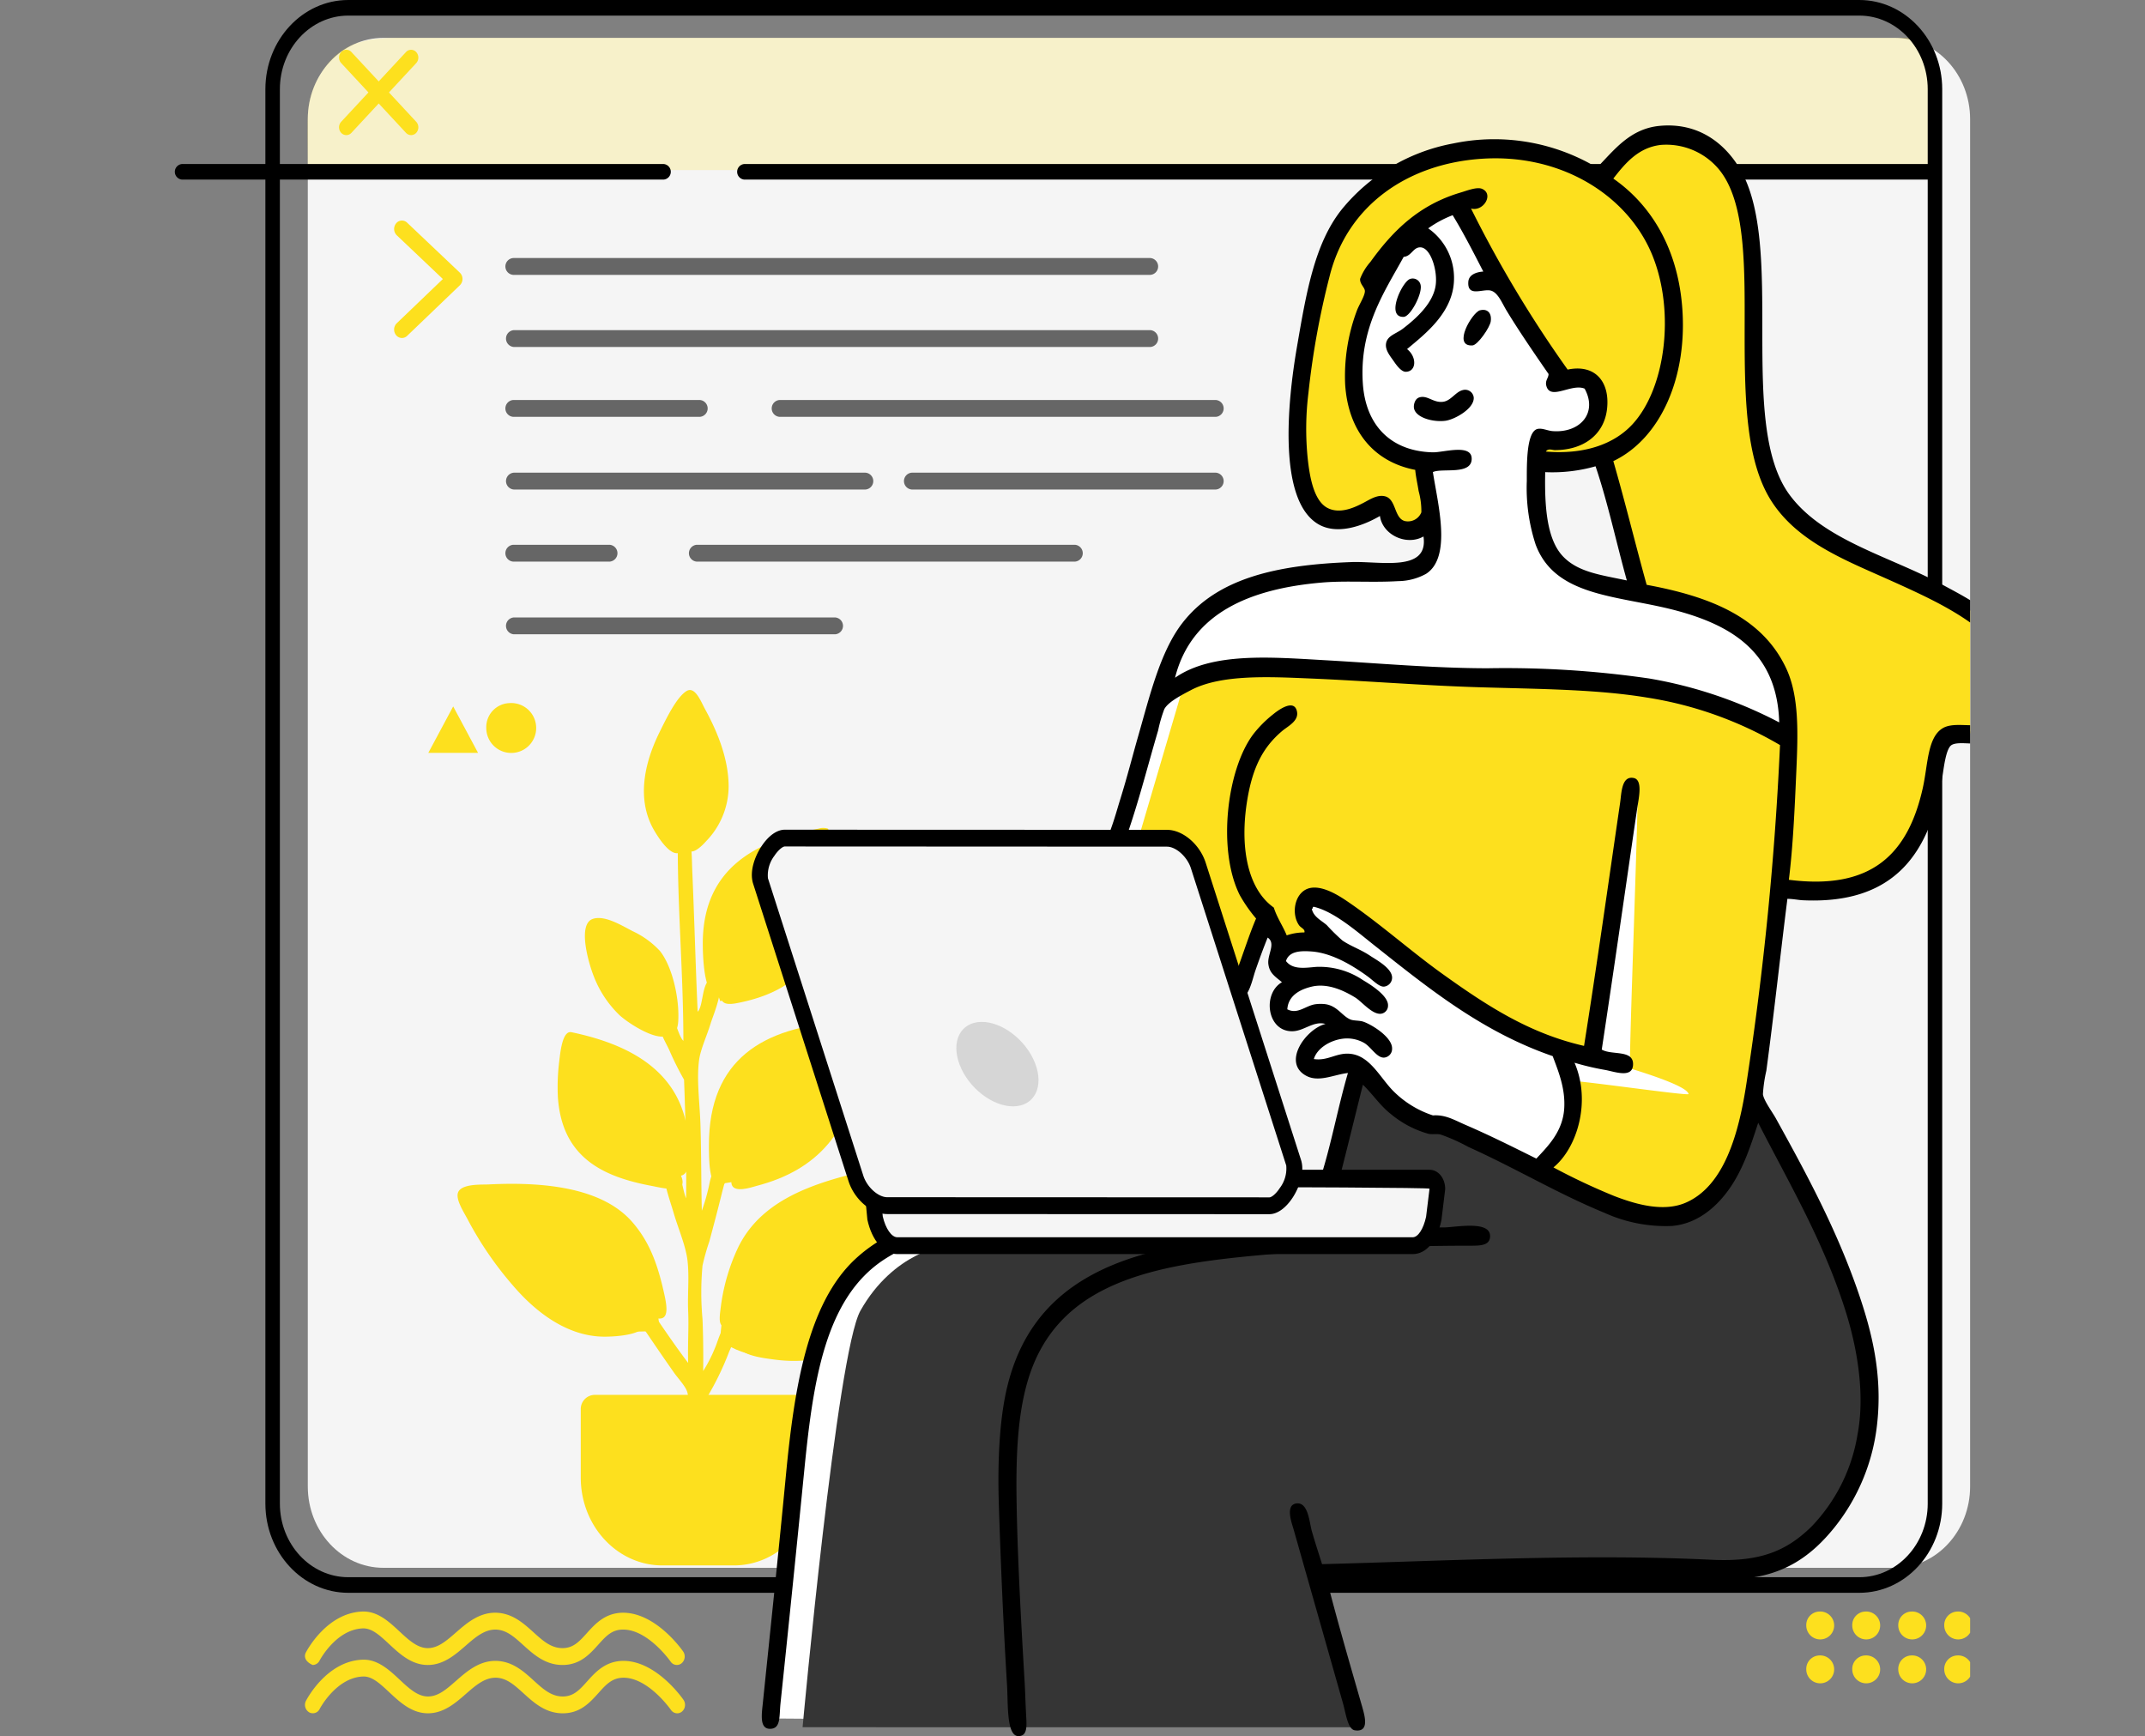 <svg xmlns="http://www.w3.org/2000/svg" xmlns:xlink="http://www.w3.org/1999/xlink" width="346" height="280" viewBox="0 0 346 280"><rect x="0" y="0" width="346" height="280" fill="#808080" stroke="none"/><defs><clipPath id="a"><rect width="289.584" height="280" fill="none"/></clipPath></defs><g transform="translate(13499 13261)"><rect width="346" height="280" transform="translate(-13499 -13261)" fill="none"/><g transform="translate(-13472.811 -13283.261)"><g transform="translate(2.019 22.261)" clip-path="url(#a)"><path d="M17.388,192.745c-1.221-.533-1.44-1.361-1.1-2.017.134-.259,3.336-6.352,9.062-6.6,2.487-.116,4.364,1.647,6.025,3.192,1.5,1.393,2.909,2.706,4.577,2.706,1.651,0,2.987-1.163,4.535-2.51,1.722-1.5,3.675-3.2,6.349-3.2,2.7.021,4.532,1.678,6.149,3.14,1.524,1.379,2.841,2.57,4.7,2.57,1.748,0,2.711-1.068,3.929-2.418,1.322-1.468,2.966-3.291,5.858-3.291,5.308.02,9.5,6,9.675,6.258a1.426,1.426,0,0,1-.259,1.9,1.206,1.206,0,0,1-1.767-.28c-.034-.051-3.619-5.146-7.63-5.159-1.855-.017-2.819,1.083-4.064,2.466-1.372,1.52-2.925,3.242-5.741,3.242-2.782,0-4.667-1.7-6.33-3.207-1.476-1.335-2.751-2.487-4.493-2.5-1.811,0-3.258,1.26-4.794,2.594-1.675,1.459-3.576,3.114-6.12,3.114-2.608,0-4.53-1.788-6.228-3.367-1.5-1.394-2.785-2.6-4.271-2.533-4.324.184-6.931,5.15-6.958,5.2a1.247,1.247,0,0,1-1.1.7" transform="translate(4.842 75.784)" fill="#fde01e"/><path d="M76.189,197.844a1.236,1.236,0,0,1-1.017-.552c-.034-.049-3.619-5.175-7.632-5.189-1.842,0-2.824,1.094-4.066,2.479-1.372,1.526-2.926,3.261-5.747,3.261-2.785,0-4.67-1.713-6.334-3.226-1.479-1.342-2.755-2.5-4.495-2.515-1.811,0-3.26,1.267-4.792,2.608-1.678,1.468-3.579,3.132-6.129,3.132-2.61,0-4.533-1.8-6.231-3.386-1.5-1.4-2.8-2.626-4.274-2.545-4.3.184-6.934,5.182-6.961,5.231a1.22,1.22,0,0,1-1.715.529,1.415,1.415,0,0,1-.494-1.843c.134-.259,3.338-6.384,9.071-6.63,2.46-.123,4.366,1.655,6.03,3.21,1.5,1.4,2.909,2.72,4.574,2.72s2.989-1.169,4.536-2.524c1.725-1.508,3.678-3.218,6.355-3.218,2.7.021,4.536,1.687,6.153,3.158,1.527,1.385,2.845,2.584,4.705,2.584,1.748,0,2.711-1.074,3.931-2.432,1.323-1.476,2.969-3.31,5.865-3.31,5.312.02,9.505,6.036,9.68,6.292a1.425,1.425,0,0,1-.266,1.9,1.192,1.192,0,0,1-.748.267" transform="translate(4.844 78.48)" fill="#fde01e"/><path d="M188.218,184.128a2.25,2.25,0,1,1-2.087,2.245,2.17,2.17,0,0,1,2.087-2.245" transform="translate(77.022 75.784)" fill="#fde01e" fill-rule="evenodd"/><path d="M193.426,184.128a2.25,2.25,0,1,1-2.087,2.245,2.17,2.17,0,0,1,2.087-2.245" transform="translate(79.233 75.784)" fill="#fde01e" fill-rule="evenodd"/><path d="M198.634,184.128a2.25,2.25,0,1,1-2.086,2.245,2.17,2.17,0,0,1,2.086-2.245" transform="translate(81.445 75.784)" fill="#fde01e" fill-rule="evenodd"/><path d="M203.841,184.128a2.25,2.25,0,1,1-2.086,2.245,2.172,2.172,0,0,1,2.086-2.245" transform="translate(83.656 75.784)" fill="#fde01e" fill-rule="evenodd"/><path d="M209.05,184.128a2.25,2.25,0,1,1-2.087,2.245,2.17,2.17,0,0,1,2.087-2.245" transform="translate(85.867 75.784)" fill="#fde01e" fill-rule="evenodd"/><path d="M214.258,184.128a2.25,2.25,0,1,1-2.086,2.245,2.17,2.17,0,0,1,2.086-2.245" transform="translate(88.079 75.784)" fill="#fde01e" fill-rule="evenodd"/><path d="M188.218,188.749a2.25,2.25,0,1,1-2.087,2.245,2.17,2.17,0,0,1,2.087-2.245" transform="translate(77.022 78.244)" fill="#fde01e" fill-rule="evenodd"/><path d="M193.426,188.749a2.25,2.25,0,1,1-2.087,2.245,2.17,2.17,0,0,1,2.087-2.245" transform="translate(79.233 78.244)" fill="#fde01e" fill-rule="evenodd"/><path d="M198.634,188.749a2.25,2.25,0,1,1-2.086,2.245,2.17,2.17,0,0,1,2.086-2.245" transform="translate(81.445 78.244)" fill="#fde01e" fill-rule="evenodd"/><path d="M203.841,188.749a2.25,2.25,0,1,1-2.086,2.245,2.172,2.172,0,0,1,2.086-2.245" transform="translate(83.656 78.244)" fill="#fde01e" fill-rule="evenodd"/><path d="M209.05,188.749a2.25,2.25,0,1,1-2.087,2.245,2.171,2.171,0,0,1,2.087-2.245" transform="translate(85.867 78.244)" fill="#fde01e" fill-rule="evenodd"/><path d="M214.258,188.749a2.25,2.25,0,1,1-2.086,2.245,2.17,2.17,0,0,1,2.086-2.245" transform="translate(88.079 78.244)" fill="#fde01e" fill-rule="evenodd"/><path d="M28.446,4.3H272.187c6.739,0,12.2,5.877,12.2,13.126v220.5c0,7.25-5.464,13.126-12.2,13.126H28.446c-6.739,0-12.2-5.876-12.2-13.126V17.427c0-7.249,5.464-13.126,12.2-13.126" transform="translate(5.195 1.805)" fill="#f5f5f5" fill-rule="evenodd"/><path d="M16.257,25.633H278.4s1.266-11.607.2-14.875S276.269,4.3,276.269,4.3H33.951c-6.086,0-11.524-.486-15.3,5.315-3.03,4.656-2.4,7.182-2.4,16.013" transform="translate(5.182 1.802)" fill="#fde01e" fill-rule="evenodd" opacity="0.201"/><path d="M268.17,256.889H24.433c-7.372,0-13.371-6.451-13.371-14.384V14.384C11.062,6.451,17.06,0,24.433,0H268.17c7.374,0,13.374,6.451,13.374,14.384V242.505c0,7.933-6,14.384-13.374,14.384M24.433,2.516C18.349,2.516,13.4,7.839,13.4,14.384V242.505c0,6.544,4.949,11.868,11.034,11.868H268.17c6.084,0,11.035-5.324,11.035-11.868V14.384c0-6.544-4.951-11.868-11.035-11.868Z" transform="translate(3.538)"/><path d="M78.822,21.147H1.169a1.26,1.26,0,0,1,0-2.514H78.822a1.26,1.26,0,0,1,0,2.514" transform="translate(0 7.818)"/><path d="M261.03,21.147H69.894a1.26,1.26,0,0,1,0-2.514H261.03a1.26,1.26,0,0,1,0,2.514" transform="translate(21.978 7.818)"/><path d="M142.836,51.974H40.168a1.361,1.361,0,0,1,0-2.715H142.836a1.361,1.361,0,0,1,0,2.715" transform="translate(14.508 3.987)" fill="#666"/><path d="M140.627,59.327H70.254a1.361,1.361,0,0,1,0-2.715h70.373a1.361,1.361,0,0,1,0,2.715" transform="translate(27.283 7.901)" fill="#666"/><path d="M96.885,66.976H40.17a1.361,1.361,0,0,1,0-2.715H96.885a1.361,1.361,0,0,1,0,2.715" transform="translate(14.508 11.973)" fill="#666"/><path d="M121.881,74.565h-61a1.361,1.361,0,0,1,0-2.715h61a1.361,1.361,0,0,1,0,2.715" transform="translate(23.302 16.013)" fill="#666"/><path d="M92,82.213H40.168a1.361,1.361,0,0,1,0-2.715H92a1.361,1.361,0,0,1,0,2.715" transform="translate(14.508 20.085)" fill="#666"/><path d="M142.865,44.385H40.1a1.361,1.361,0,0,1,0-2.715H142.865a1.361,1.361,0,0,1,0,2.715" transform="translate(14.478 -0.053)" fill="#666"/><path d="M70.2,59.327H40.1a1.361,1.361,0,0,1,0-2.715H70.2a1.361,1.361,0,0,1,0,2.715" transform="translate(14.478 7.901)" fill="#666"/><path d="M134.27,66.976H85.229a1.361,1.361,0,0,1,0-2.715H134.27a1.361,1.361,0,0,1,0,2.715" transform="translate(33.641 11.973)" fill="#666"/><path d="M55.648,74.565H40.1a1.361,1.361,0,0,1,0-2.715h15.55a1.361,1.361,0,0,1,0,2.715" transform="translate(14.478 16.013)" fill="#666"/><path d="M55.5,30.729a4.025,4.025,0,1,1-3.723,4.013A3.876,3.876,0,0,1,55.5,30.729" transform="translate(-1.546 82.668)" fill="#fde01e" fill-rule="evenodd"/><path d="M49.225,31.078l4.012,7.492H45.214Z" transform="translate(-4.332 82.854)" fill="#fde01e"/><path d="M27.5,56.664a1.223,1.223,0,0,1-.943-.454,1.43,1.43,0,0,1,.1-1.917L34.1,47.154,26.666,40.1a1.429,1.429,0,0,1-.113-1.915,1.2,1.2,0,0,1,1.781-.121l8.508,8.065a1.426,1.426,0,0,1,0,2.032L28.34,56.317a1.2,1.2,0,0,1-.839.346" transform="translate(9.129 -2.153)" fill="#fde01e"/><path d="M49.565,161.322H83.042a2.284,2.284,0,0,1,2.2,2.361v10.982c0,7.823-5.9,14.163-13.173,14.163H60.542c-7.275,0-13.172-6.341-13.172-14.163V163.683a2.282,2.282,0,0,1,2.2-2.361" transform="translate(18.102 63.644)" fill="#fde01e" fill-rule="evenodd"/><path d="M65.724,162.26s-.913-15.032-8.451-19.243-23.16-2.715-23.16-2.715,7.824,18.187,15.916,20.543a43.671,43.671,0,0,0,15.695,1.416" transform="translate(12.473 52.316)" fill="#fde01e" fill-rule="evenodd"/><path d="M64.2,147.683s-15.453-1.361-18.222-11.333.879-12.4.879-12.4,13.1,1.98,15.587,8.854S64.2,147.683,64.2,147.683" transform="translate(17.071 43.751)" fill="#fde01e" fill-rule="evenodd"/><path d="M61.606,129.516s-10.524-4.606-12.183-9.444-.66-7.674-.66-7.674,8.246-.1,10.428,4.839,2.415,12.279,2.415,12.279" transform="translate(18.567 37.599)" fill="#fde01e" fill-rule="evenodd"/><path d="M60.12,112.363s-6.434-6.9-4.391-14.288,5.707-9.562,5.707-9.562,6.807,8.382,4.941,14.522a19.221,19.221,0,0,1-6.257,9.327" transform="translate(21.481 24.884)" fill="#fde01e" fill-rule="evenodd"/><path d="M63.8,129.059s-5.117-13.551.439-19.363,16.135-7.083,16.135-7.083,2.432,17.633-4.828,21.723S63.8,129.059,63.8,129.059" transform="translate(24.166 32.39)" fill="#fde01e" fill-rule="evenodd"/><path d="M61.929,90.735c-2.14,3.167-4.828,6.683-5.157,11.923a10.411,10.411,0,0,0,2.084,6.611c.6.892,2.181,1.739,1.976,3.186a1.216,1.216,0,0,1-.66.945c-1.5.527-3.47-2.734-3.95-3.541C53.279,104.9,54.558,99,56.992,94.04c1.187-2.42,2.808-5.74,4.388-6.729,1.379-.861,2.338,1.686,2.963,2.833,1.741,3.184,3.855,7.781,3.842,12.631a12.751,12.751,0,0,1-3.623,8.736c-.567.651-2.668,2.867-3.183.824-.308-1.227,1.58-2.718,2.2-3.54a9.327,9.327,0,0,0,2.2-5.9c.094-5.389-2.232-8.387-3.841-12.159" transform="translate(21.138 24.151)" fill="#fde01e" fill-rule="evenodd"/><path d="M81.378,101.779c1.094,1.813.9,4.321.878,6.491-.125,12.919-4.574,19.275-14.816,21.487-1.351.291-3.24.711-3.292-.826-.046-1.315,1.443-1.35,2.854-1.653,3.527-.76,6.916-2.282,8.89-4.485,3.617-4.048,4.036-10.651,3.841-18.3-8.247,1.738-16.077,4.792-16.132,15.7a33.306,33.306,0,0,0,.439,4.6c.154,1.06.8,3.442-.768,3.544-1.858.118-2.086-5.815-2.086-8.03,0-12.383,8.847-16.6,18.657-18.532a2.47,2.47,0,0,1,1.537,0" transform="translate(23.968 31.877)" fill="#fde01e" fill-rule="evenodd"/><path d="M49.18,111.251c1.933-.569,4.554,1.068,6.367,2.006a14.077,14.077,0,0,1,4.391,3.186c1.947,2.427,3.147,7.472,2.962,11.215-.09,1.854-.759,2.669-2.742,2.6-2.031-.075-5.347-2.213-6.7-3.423a17.3,17.3,0,0,1-4.17-6.255c-.863-2.151-2.722-8.56-.111-9.326m11.3,16.407c.425-8.719-4.044-12.175-10.206-13.811.608,7.611,4.2,12.007,10.206,13.811" transform="translate(18.302 36.926)" fill="#fde01e" fill-rule="evenodd"/><path d="M84.6,124.714c-11.517.333-20.221,4.078-20.3,17.236-.014,1.683,1.191,6.5-.55,6.727-1.923.251-1.861-4.8-1.868-6.611-.043-14.007,8.871-19.1,21.4-19.948.987-.069,2.953-.435,3.513.472.708,1.142-.03,4.873-.219,6.019-1.862,11.2-7.1,17.369-17.01,19.951-.759.2-3.891,1.321-4.062-.473-.148-1.512,1.916-1.656,3.291-2.006,9.873-2.5,15.01-9.494,15.806-21.367" transform="translate(24.262 42.704)" fill="#fde01e" fill-rule="evenodd"/><path d="M64.651,146.294c1.383,3.178-3.116,1.951-4.718,1.653-7.85-1.465-14.528-4.563-15.145-14.4a33.653,33.653,0,0,1,.219-5.667c.171-1.41.5-5.029,1.976-4.721,9.351,1.952,18.228,6.376,18.876,17.59.107,1.865.464,5.2-1.208,5.547m-16.9-19.951a28.308,28.308,0,0,0-.548,7.674c.617,8.623,8.465,10.792,16.352,11.922a37.886,37.886,0,0,1-.11-5.074c-.54-9.34-7.878-13.273-15.584-14.875-.128.02-.12.185-.11.352" transform="translate(16.989 43.317)" fill="#fde01e" fill-rule="evenodd"/><path d="M100.1,137.2v.826a59.86,59.86,0,0,1-3.732,13.695,33.98,33.98,0,0,1-6.475,10.742c-4.1,4.344-9.646,7.7-18.219,6.493-1.6-.224-6.079-.716-5.594-2.833.4-1.762,4.433.054,5.594.237a17.367,17.367,0,0,0,16.463-5.668c5.237-5.63,7.439-12.461,9.331-21.721-9.59,2.58-20.967,3.025-26.89,9.445-2.395,2.6-4,6.981-4.829,11.45-.261,1.416.1,4.022-1.645,3.9-.982-.072-1.157-.812-.878-2.833A31.741,31.741,0,0,1,66.077,150.9c4.6-9.444,16.292-11.5,27.546-13.813,1.661-.34,5.834-1.817,6.475.118" transform="translate(24.783 50.283)" fill="#fde01e" fill-rule="evenodd"/><path d="M36.538,142.04A42.555,42.555,0,0,0,44,153.729c3.552,3.82,7.572,7.824,14.594,7.317,1.346-.1,4.895-1.621,5.161.236.313,2.2-4.79,2.476-6.587,2.479-6.265.012-11.451-4.278-14.924-8.38A56.066,56.066,0,0,1,35,144.757c-.564-1.077-1.828-2.994-1.537-4.133.4-1.577,3.852-1.361,4.939-1.416,9.39-.478,18.551.642,23.267,6.139,2.563,2.988,3.939,6.341,5.049,11.333.363,1.635.843,3.889-.439,4.131-1.757.329-1.578-2.089-1.868-3.423-.9-4.174-2.6-8.31-4.938-10.743-4.693-4.888-14.319-5.2-22.936-4.6" transform="translate(12.179 51.819)" fill="#fde01e" fill-rule="evenodd"/><path d="M63.133,147.872s-3.486-15.52,5.268-20.543a37.7,37.7,0,0,1,18.33-4.6s-.318,15.425-8.451,20.069a38.6,38.6,0,0,1-15.148,5.077" transform="translate(24.504 43.092)" fill="#fde01e" fill-rule="evenodd"/><path d="M63.16,165.393s.7-17.365,10.428-21.487,27.659-7.086,27.659-7.086-4.809,24.662-17.451,29.4c-12.877,4.825-19.87.259-20.636-.826" transform="translate(24.807 50.601)" fill="#fde01e" fill-rule="evenodd"/><path d="M270,118.066c-1.378-8.759-5.919-13.129-17.561-17.473s-25.593-9.8-25.573-29.515,1.559-43.094-13.282-42.5c-8.156.325-9.66,6.258-9.66,6.258S183.1,26.7,172.865,33.18,157.767,48.174,156.4,57.5s-5.015,27.089.986,31.288a8.586,8.586,0,0,0,10.757-.118s1.408,4.09,3.513,3.658a14.386,14.386,0,0,0,3.512-1.18s2.788,6.545-1.207,7.32-31.3-1.056-37.1,9.326-11.745,32.7-11.745,32.7L119.3,172.965l19.647,7.32,9.988-25.737,2.634,4.369a1.528,1.528,0,0,0-1.1,2.36,33.443,33.443,0,0,0,2.963,4.251s-3.213,1.1-2.2,4.134,2.757,2.246,5.049,1.416,3.842,1.416,3.842,1.416-6.593,4.186-4.829,6.139,5.083-1.1,6.586-.12a19.009,19.009,0,0,1,2.744,2.245l-6.257,17.591s-65.863,6.537-72.88,11.333c-3.5,2.389-9.156,7.671-11.2,22.788-2.986,22.1-5.817,51.711-5.817,51.711l94.943.708-6.7-25.028s34.852-.6,47.088-.472,26.925,2.728,33.367-4.016,13.1-21.382,7.246-35.419-16.575-35.3-16.575-35.3l4.611-34.711s10.655,3.886,17.98-3.88c7.126-7.551,6.11-18.745,9.24-20.442,3.1-1.676,11.7,1.2,10.317-7.556M196.133,97.76c-5.307-3.226-3.512-16.175-3.512-16.175s4.77.357,6.8.354a15.213,15.213,0,0,0,4.5-.945l5.379,21.134s-7.867-1.142-13.172-4.367" transform="translate(27.066 -7.03)" fill="#fff" fill-rule="evenodd"/><path d="M135.366,129.184l-2.305-4.013-4.5,12.159-22.174,1.535.769-9.326L119.012,89.28S116.133,83.491,141.4,85.5s44.34-.357,56.967,3.541,19.1,7.792,19.1,7.792-3.589,70.122-14.929,75.2S177.4,165.43,177.4,165.43s3.8-3.75,4.391-7.2a26.229,26.229,0,0,0-.38-6.963c-.061-.4,19.653,2.5,19.591,2.124-.175-1.03-4.676-2.671-9.42-4.128-.3-.09,1.486-45.25,1.185-45.339-1.8-.542-5.677,44.02-7.248,43.589l-.852-.231c-2.459-.662-4.191-1.093-4.191-1.093a36.768,36.768,0,0,1-15.256-6.966c-7.78-5.88-23.106-19.294-25.136-17.473s2.2,6.73,2.2,6.73Z" transform="translate(43.161 23.055)" fill="#fde01e" fill-rule="evenodd"/><path d="M148.773,81.815s1.279,6.014.987,7.908-1.207,2.245-1.207,2.245-1.989,2.489-3.95.118A16.78,16.78,0,0,1,142.3,88.9s-7.729,6.611-12.293-2.951,1.063-37.184,6.035-43.8c15-19.948,41.492-6.019,41.492-6.019s5.137-8.618,11.3-7.44,9.392,1.83,11.2,11.571-.67,42.946,7.9,49.466,35.033,16.145,36.221,22.08,1.251,9.717-2.2,12.041-7.032.585-8.78,2.953-3.346,20.989-13.172,23.376-13.061,0-13.061,0,2.061-24.492.878-29.279-2.55-12.158-9.33-14.05-14.6-3.779-14.6-3.779l-5.159-22.431a29.085,29.085,0,0,1-5.708,1.18c-4.08.556-5.707.708-5.707.708l.548-4.957s4.086,3.118,7.134-.118,3.7-8.725,1.1-8.973-4.281-.591-4.281-.591-6.157-9.073-10.207-15.112a86.178,86.178,0,0,1-6.807-12.513s-10.548,2.973-14.267,12.749-4.429,19.767-.66,23.614a21.691,21.691,0,0,0,8.891,5.195" transform="translate(52.474 -7.024)" fill="#fde01e" fill-rule="evenodd"/><path d="M156.345,144.966l5.378-17.236s5.613,6.531,9.878,7.674,4.537-.789,9,2.125,25.711,14.222,32.051,13.459c9.784-1.177,13.72-17.709,13.72-17.709S241.2,158.34,243.5,170.585c3.086,16.427-3.029,31.514-12.732,34.829s-75.079,2.125-75.079,2.125l5.928,25.267H72.487s5.529-60.442,9.331-67.18c5.375-9.525,13.72-10.506,13.72-10.506Z" transform="translate(28.767 45.761)" fill="#353535" fill-rule="evenodd"/><path d="M31.687,19.416a1.125,1.125,0,0,1-.826-.368L20.409,7.8a1.326,1.326,0,0,1,0-1.779,1.11,1.11,0,0,1,1.654,0L32.514,17.27a1.326,1.326,0,0,1,0,1.779,1.125,1.125,0,0,1-.828.368" transform="translate(6.418 2.374)" fill="#fde01e"/><path d="M21.234,19.416a1.123,1.123,0,0,1-.826-.368,1.326,1.326,0,0,1,0-1.779L30.859,6.026a1.111,1.111,0,0,1,1.654,0,1.326,1.326,0,0,1,0,1.779L22.062,19.048a1.125,1.125,0,0,1-.828.368" transform="translate(6.417 2.374)" fill="#fde01e"/><path d="M233.307,152.439c-1.124,8.9-2.164,18.59-3.4,27.742a22.577,22.577,0,0,0-.547,3.776c.115,1,1.516,2.87,2.084,3.9,4.933,8.918,9.851,17.974,13.389,28.333,2.083,6.1,3.808,12.915,2.965,20.776a32.2,32.2,0,0,1-6.914,16.88c-3.641,4.513-8.018,7.744-15.035,8.264-3.415.253-7.1-.075-10.975-.118-18.64-.21-37.526-.026-55.752.708,1.685,6.565,3.621,13.178,5.6,20.068.47,1.646,1.141,4.143-1.208,3.777-1.127-.175-1.449-2.787-1.866-4.249-2.681-9.447-5.26-18.523-8.011-28.214-.271-.949-1.417-3.967.55-4.131,1.843-.153,2.014,3.094,2.413,4.485.586,2.046,1.108,3.59,1.645,5.313,19.876-.51,42.126-1.716,62.776-.708,7.717.377,12.024-1.3,16.134-5.313a27.865,27.865,0,0,0,7.462-14.875c1.234-6.453-.034-13.846-1.863-19.714-3.559-11.4-9.206-20.88-14.158-30.573-1.308,4.032-2.512,7.643-4.721,10.742-2.024,2.843-5.093,5.559-9.217,5.9a23.912,23.912,0,0,1-10.867-2.124c-7.633-3.141-14.208-7.133-21.948-10.624a29.338,29.338,0,0,0-4.5-2.007c-.61-.139-1.368.026-1.975-.118a16.386,16.386,0,0,1-6.036-3.187c-1.718-1.342-2.955-3.239-4.5-4.721-1.285,5.11-2.53,10.264-3.842,15.346,1.882.265,5.159-.887,4.939,1.652-.157,1.817-2.475,1.339-4.281,1.417-12.272.527-25.2,1.113-36.875,2.124-13.515,1.172-28.3,1.843-37.2,7.672-9.437,6.177-11.408,19.413-12.84,33.88-1.208,12.21-2.5,24.895-3.842,37.657-.227,2.151.078,4.085-1.647,4.131-1.757.048-1.4-2.286-1.207-4.131,1.234-11.957,2.566-24.646,3.731-36.83,1.341-14.013,3.486-27.547,11.085-34.708,7.871-7.414,20.539-8.826,34.021-10.032,13.277-1.191,26.7-2.194,40.936-2.6,1.841-5.5,2.94-11.791,4.61-17.47-2.212.244-4.668,1.537-6.694.47-4-2.1-.128-7.558,3.073-8.38-1.97-.544-3.456,1.171-5.378,1.178-4.1.023-4.808-6.1-1.647-7.907-1-.869-2.013-1.388-2.194-2.951-.178-1.532,1.271-3.31-.11-4.251-.67,1.649-1.3,3.362-1.977,5.313-.52,1.511-1.044,4.5-2.633,4.6a2,2,0,0,1-1.427-1.417c-.154-1.011.607-1.948.987-2.951,1.023-2.685,2.143-6.244,3.183-8.616a23.652,23.652,0,0,1-2.633-3.777c-3.63-7.211-2.128-20.255,2.2-25.972a18.756,18.756,0,0,1,3.183-3.187c.329-.267,3.346-2.763,3.842-.472.335,1.557-1.466,2.38-2.416,3.187-3.146,2.675-4.743,5.935-5.6,11.1-1.2,7.269-.1,14.252,4.28,17.354.533,1.67,1.447,2.928,2.086,4.484a8.609,8.609,0,0,1,2.852-.47c.15-.542-.56-.72-.878-1.181-1.375-2-.613-5.636,1.976-6.019,2.188-.323,4.869,1.523,6.254,2.479,5.113,3.531,9.924,7.821,14.817,11.333,7.33,5.257,14.116,9.668,22.938,11.684,2.023-12.715,3.881-25.973,5.815-39.19.229-1.554.212-4.418,2.2-4.015,1.527.311.782,3.367.548,4.959-1.878,12.829-3.778,26.151-5.706,38.837,1.571.962,5.19-.055,5.047,2.479-.118,2.119-2.791,1.154-4.389.827a42.761,42.761,0,0,1-5.049-1.181c2.681,6.218.467,13.708-3.4,16.882a102.59,102.59,0,0,0,9.767,4.6c3.322,1.281,7.938,2.7,11.633,1.062,6.12-2.712,8.5-10.982,9.769-19.478a512.354,512.354,0,0,0,5.376-54.3,60.966,60.966,0,0,0-21.51-7.671c-8.106-1.33-17.282-1.364-27-1.653-8.928-.268-18.556-1.05-27.327-1.417-6.671-.279-14.34-.676-19.205,1.889-1.546.814-3.661,1.9-4.281,3.069a22.962,22.962,0,0,0-.989,3.422c-1.675,5.67-3,11-4.939,16.646-.476,1.391-1.584,5.592-3.071,5.431-.393-.043-1.117-.944-1.207-1.3-.326-1.278.993-3.233,1.536-4.723.7-1.926,1.107-3.465,1.537-4.841,1.144-3.667,2.107-7.447,2.852-10.032,1.9-6.6,3.581-13.776,7.134-18.417,5.694-7.438,15.557-9.478,27.327-9.914,4.708-.176,12.488,1.679,11.633-4.133-2.71,1.549-6.592-.219-7.025-3.305-2.53,1.483-6.834,3.184-9.985,1.3-6.5-3.889-4.931-19.709-3.4-28.568,1.493-8.676,2.828-16.684,7.241-22.193a30.3,30.3,0,0,1,18-10.624,32.316,32.316,0,0,1,23.158,3.9c2.715-2.755,5.282-6.273,10.095-6.729,6.224-.59,10.421,2.781,12.84,6.729,7.649,12.472-.4,41.214,8.122,52.766,5.426,7.352,16.172,9.913,24.694,14.521,5.714,3.091,13.7,7,13.389,16.408-.162,5-2.51,9.148-7.9,9.206-1.519.018-3.252-.277-4.06.236-.863.549-1.207,3.423-1.427,4.841-1.994,12.789-7.908,20.848-22.5,20.187-.808-.038-1.408-.2-2.524-.236m21.839-17.944c.819-3.7.721-8.074,3.183-9.562,1.945-1.175,5.311.13,7.682-.945,2.9-1.316,3.386-6.381,2.415-9.442-1.257-3.969-5.887-7.006-9.109-8.854-3.084-1.771-6.945-3.5-10.206-4.957-6.793-3.031-14.061-5.935-18.218-12.161-4.19-6.27-4.5-16.064-4.5-26.914,0-10.613.339-21.864-4.392-27.15a11.056,11.056,0,0,0-9.108-3.659c-3.621.4-5.748,2.939-7.683,5.431,5.841,4.061,10.247,10.835,11.085,20.42,1,11.433-3.4,21.477-11.085,25.146,1.895,6.54,3.544,13.344,5.378,19.95,10.079,1.868,18.578,5.123,22.5,13.457,2.11,4.49,1.915,10.389,1.645,16.528-.271,6.177-.529,12.09-1.207,17.588,13.453,1.725,19.266-4.26,21.62-14.875M208.284,75.944c5.355-5.76,6.917-18.08,3.294-27.15-3.864-9.672-14.627-16.6-27.657-15.7-11.893.818-21.654,7.522-24.475,19.006a130.647,130.647,0,0,0-3.4,18.768,47.121,47.121,0,0,0-.11,10.625c.3,2.694.915,6.729,3.183,7.908,2.024,1.054,4.4-.09,5.817-.827,1.019-.527,2.16-1.324,3.4-1.062,1.923.408,1.479,3.578,3.292,4.013a2.328,2.328,0,0,0,2.634-1.416,12.215,12.215,0,0,0-.439-3.423c-.2-1.258-.476-2.43-.548-3.422-6.686-1.287-10.836-6.276-11.306-13.813a30.043,30.043,0,0,1,1.868-11.805c.356-1,1.285-2.369,1.316-3.187.023-.6-.841-1.148-.769-2.006a8.988,8.988,0,0,1,1.648-2.715c3.8-5.279,8.026-9.277,14.6-11.215.94-.276,2.577-.932,3.4-.59,1.98.818.272,3.728-1.757,3.186A191.942,191.942,0,0,0,197.858,67.09c4.395-.921,6.815,1.915,6.365,6.257s-3.933,6.742-8.451,6.73c-.37,0-1.071-.334-1.426.234,6.18.51,10.97-1.177,13.937-4.367M175.359,44.305a9.736,9.736,0,0,1,4.17,8.148c-.031,5.38-4.678,8.9-7.572,11.332,1.628,1.275,1.517,3.645-.219,3.659-.8.006-1.684-1.355-1.976-1.77-.558-.8-1.323-1.707-1.207-2.717.154-1.344,1.621-1.617,2.744-2.479,2.185-1.676,4.848-4.085,5.268-6.963.34-2.338-.779-6.048-2.415-6.139-1.212-.067-1.449,1.42-2.744,1.535-3.056,5.584-7.189,11.506-6.585,20.422.466,6.865,4.627,10.949,11.3,11.1,1.691.037,6.293-1.443,6.257,1.063-.038,2.66-4.778,1.427-6.257,2.124.765,5.04,3.109,13.7-1.1,16.41a9.506,9.506,0,0,1-4.5,1.178c-4.305.256-8.469-.107-12.4.238-11.586,1.013-20.986,4.954-23.594,15.345,5.952-4.142,15.437-3.324,24.143-2.832,8.606.486,17.7,1.3,26.34,1.3a161.089,161.089,0,0,1,26.011,1.652,70.547,70.547,0,0,1,20.963,7.083c-.316-11.005-7.277-15.472-16.243-17.942-9.355-2.577-19.832-2.095-23.047-10.743a29.416,29.416,0,0,1-1.426-10.268c0-2.769-.061-8,1.755-8.383.752-.156,1.587.293,2.415.356,4.381.337,7.318-2.9,5.158-6.847-2.057-.889-5.436,1.883-6.147-.354-.3-.956.308-1.293.331-2.007-1.932-2.786-4.859-7.046-6.8-10.27-.7-1.157-1.36-2.887-2.524-3.187-1.291-.333-3.8,1.129-3.621-1.416.084-1.218,1.423-1.588,2.415-1.653-1.59-3.091-3.171-6.191-4.939-9.09a17.482,17.482,0,0,0-3.952,2.124m18.876,39.311c-.1,5.2.165,10.731,2.855,13.575,2.46,2.6,6.189,3.011,10.316,3.9-1.705-6.114-3.074-12.59-5.049-18.414a25.427,25.427,0,0,1-8.122.944M156.593,154.09c.3,1.28,1.5,1.811,2.415,2.6a32.161,32.161,0,0,0,2.523,2.481c1.4.952,2.91,1.413,4.5,2.478.935.628,3.554,2.006,3.51,3.543a1.46,1.46,0,0,1-1.316,1.416c-.789.04-1.755-1.013-2.633-1.652-2.392-1.744-5.728-3.763-9-4.015-1.963-.15-3.666-.015-4.171,1.535,1.125,1.488,3.207,1.074,4.939.944a12.553,12.553,0,0,1,7.464,2.125c1.064.637,4.147,2.489,4.06,4.131a1.305,1.305,0,0,1-1.1,1.3c-1.409.207-3.124-1.951-4.171-2.6-1.789-1.1-4.436-2.378-7.023-1.771-1.687.4-3.794,1.313-3.95,3.659,1.705.889,2.976-.642,4.609-.826a6.326,6.326,0,0,1,1.537,0c1.936.277,2.718,1.948,4.059,2.478.54.215,1.435.124,2.087.356,1.484.527,4.693,2.562,4.609,4.367a1.411,1.411,0,0,1-1.316,1.417c-1.158.029-2.076-1.715-3.183-2.363a5.569,5.569,0,0,0-3.294-.706c-2.184.225-4.327,1.571-4.828,3.3,2.341.349,3.725-1.142,6.036-.826,2.99.409,4.58,3.655,6.585,5.785a16.07,16.07,0,0,0,6.585,4.131c2.056-.146,3.489.769,5.27,1.535,3.985,1.715,7.821,3.649,11.413,5.431,1.825-1.966,4.282-4.341,4.5-8.146.181-3.166-.913-5.86-1.866-8.382-11.414-3.937-20.037-10.95-28.864-17.944-2.782-2.2-6.412-5.386-9.657-6.139-.254-.035-.123.343-.329.355" transform="translate(26.803 -7.483)" fill-rule="evenodd"/><path d="M142.04,43.87a1.3,1.3,0,0,1,1.647,1.062c.242,1.462-1.677,5.037-2.744,5.075-3,.11-.165-5.872,1.1-6.137" transform="translate(57.269 1.099)" fill-rule="evenodd"/><path d="M149.959,47.2c.942-.273,1.963.162,1.757,1.771-.127.976-2.1,3.848-2.963,3.894-3.292.185-.031-5.305,1.207-5.665" transform="translate(60.544 2.848)" fill-rule="evenodd"/><path d="M149.6,55.579a1.392,1.392,0,0,1,1.754,1.181c.144,1.784-3.086,3.593-4.609,3.776-2.064.251-5-.579-5.047-2.24-.013-.423.172-1.316.878-1.535,1.318-.412,2.258.918,3.842.706,1.274-.167,2.024-1.627,3.183-1.888" transform="translate(58.156 7.332)" fill-rule="evenodd"/><path d="M166.723,143.79c2.19-.112,7.268-1.053,7.244,1.416-.016,1.549-1.607,1.535-3.4,1.535-11.156,0-22.27.532-32.485,1.416-18.218,1.578-34.06,4.3-38.74,20.541-1.531,5.311-1.862,11.5-1.757,18.888.132,9.311.755,20.235,1.316,29.746.07,1.172.12,3.059.219,4.96.1,1.865.275,3.509-1.207,3.54-1.976.043-1.677-5.175-1.866-8.262-.6-9.8-1.017-19.689-1.318-29.04-.219-6.836.08-13.665,1.318-18.888,3.856-16.263,16.991-21.908,34.571-23.846A322.54,322.54,0,0,1,166.5,143.79c.073,0,.145,0,.219,0" transform="translate(38.183 54.168)" fill-rule="evenodd"/><path d="M81.638,138.514h88.632c.7,0,1.259.791,1.259,1.765L170.952,145c-.516,2.392-1.7,4.406-3.4,4.406H84.406c-1.7,0-3.046-2.006-3.589-4.494l-.439-4.628c0-.975.564-1.765,1.259-1.765" transform="translate(32.118 51.502)" fill="#f5f5f5" fill-rule="evenodd"/><path d="M167.929,151.23H84.783c-2.191,0-4.082-2.174-4.818-5.539-.027-.175-.472-4.94-.472-4.94,0-1.75,1.107-3.121,2.522-3.121h88.632c1.415,0,2.522,1.371,2.522,3.121-.011.176-.611,5.023-.611,5.023-.735,3.419-2.466,5.457-4.629,5.457m-85.487-6.079c.444,1.955,1.422,3.364,2.341,3.364h83.146c.856,0,1.719-1.319,2.155-3.293l.557-4.542c-.1-.336-88.525-.336-88.525-.336-.1.352.326,4.807.326,4.807" transform="translate(31.742 51.031)"/><path d="M71.673,102.722l61.652.023c2.013,0,4.277,1.968,5.053,4.393l15.377,47.938c.779,2.427-1.881,6.945-3.893,6.943L88.2,162c-2.012,0-4.272-1.969-5.052-4.4L67.768,109.648c-.778-2.427,1.892-6.926,3.9-6.926" transform="translate(26.705 32.448)" fill="#f5f5f5" fill-rule="evenodd"/><path d="M150.239,163.848l-61.66-.021c-2.547,0-5.29-2.334-6.246-5.311l-15.38-47.953c-.641-2,.285-4.45,1.362-6.077,1.117-1.684,2.477-2.648,3.734-2.648l61.653.021c2.549,0,5.292,2.334,6.247,5.31L155.326,155.1c.644,2.009-.335,4.545-1.369,6.108-1.111,1.675-2.467,2.636-3.718,2.636m-78.19-59.3c-.281,0-.987.469-1.678,1.511a5.189,5.189,0,0,0-1.033,3.615L84.719,157.63c.594,1.854,2.4,3.48,3.861,3.48l61.659.023c.259,0,.937-.406,1.661-1.5a5.211,5.211,0,0,0,1.04-3.642l-15.377-47.938c-.594-1.854-2.4-3.478-3.862-3.48Z" transform="translate(26.328 31.977)"/><path d="M93.917,122.067c-3.366.057-4.926,3.152-3.486,6.914s5.335,6.762,8.7,6.706,4.926-3.15,3.487-6.911-5.337-6.764-8.7-6.709" transform="translate(36.158 42.746)" fill="#d6d6d6" fill-rule="evenodd"/><path d="M63.464,131.2c1.03-1.007.544-5.645,2.744-5.313,2.14.325-.241,5.829-.658,7.2-.621,2.038-1.631,4.171-1.866,5.9-.433,3.18.118,7.041.219,10.506.15,5.123.108,9.111.219,13.813a31.364,31.364,0,0,0,1.1-3.776c.185-.671.419-3.193,1.866-2.953,1.425.236.54,2.806.329,3.659-.745,3.031-1.343,5.247-2.084,8.028a36.288,36.288,0,0,0-1.1,3.894,47.208,47.208,0,0,0,0,8.619c.125,2.885.135,5.737.11,8.38a23.484,23.484,0,0,0,1.975-3.9c.479-1.089,1-3.659,2.416-3.422,1.737.288.244,3.135-.221,4.248a46.478,46.478,0,0,1-4.28,8.5c.04,4.735-.11,9.465-.11,14.521,0,1.643-.053,3.512-1.1,3.661-1.56.219-1.318-2.492-1.318-4.015,0-4.177.111-6.594.111-10.743,0-1.771.3-3.976,0-5.311-.228-1.008-1.46-2.257-2.2-3.305-1.621-2.311-2.866-4.134-4.389-6.375-.674-.993-1.819-2.184-1.1-3.9,1.386-1.384,2.1.653,2.853,1.77,1.547,2.288,3.549,5.155,4.938,6.965-.088-2.947.12-5.682,0-8.38-.12-2.732.207-5.449-.108-8.146-.276-2.364-1.5-5.169-2.2-7.554-.741-2.536-1.775-5.1-1.644-7.792,2.621-2.173,2.806,3.52,3.62,5.313.081-6.108-.1-12.959-.329-19.122a48.762,48.762,0,0,1-2.413-4.842c-.721-1.538-1.949-3.307-1.427-5.311,2.4-1.583,2.546,2.668,3.731,3.894,0-11.373-1.071-22.841-.878-33.641,2.335-2.191,2.214,4,2.305,6.021.328,7.426.574,16.494.878,22.9" transform="translate(20.877 31.963)" fill="#fde01e" fill-rule="evenodd"/></g></g></g></svg>